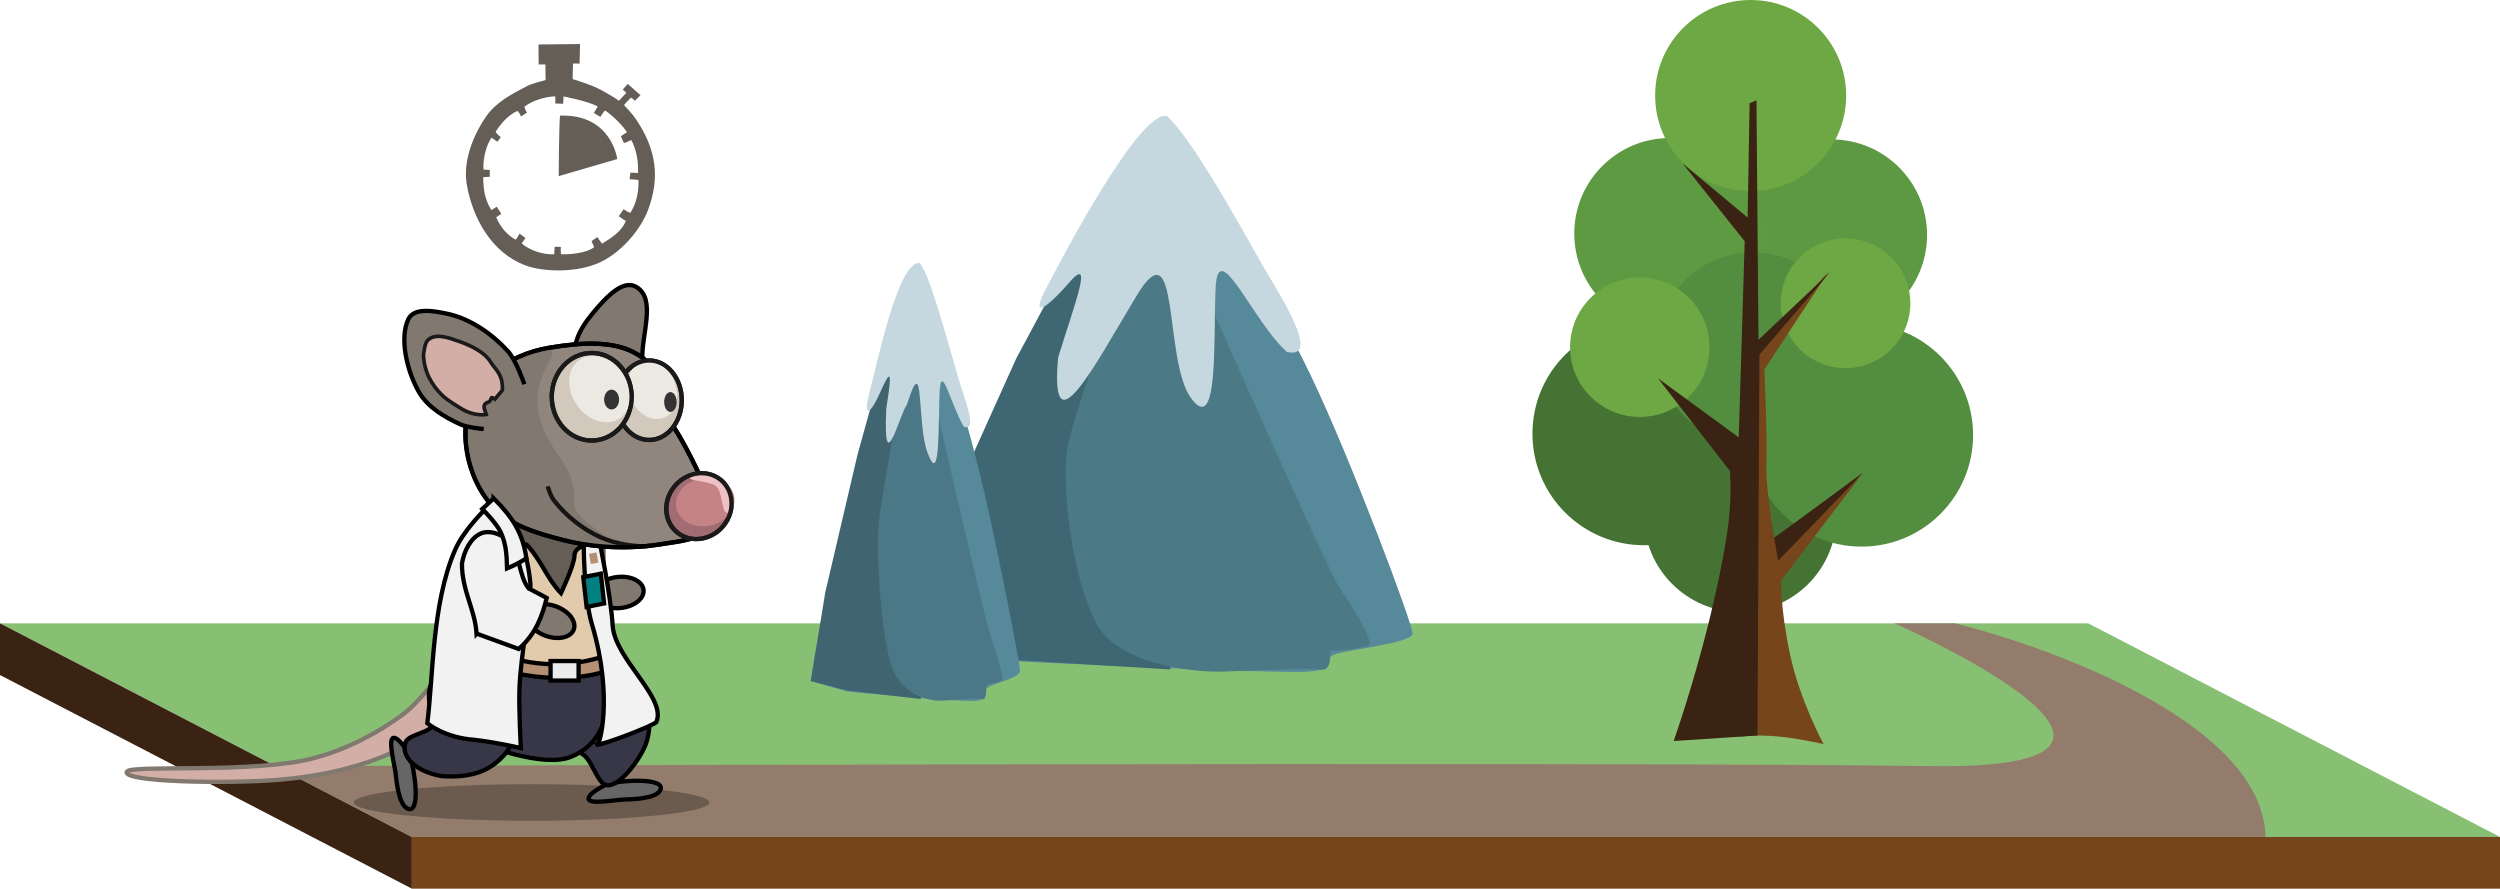 <?xml version="1.0"?>
 <!-- Created with Inkscape (http://www.inkscape.org/) --> <svg width="153.739" height="54.648" viewBox="0 0 153.739 54.648" version="1.1" id="svg47070" sodipodi:docname="behavior1.svg" inkscape:version="1.2.2 (1:1.2.2+202212051550+b0a8486541)" inkscape:export-filename="/home/etienne/Dropbox/work/HMMs/cartoon/cartoon.png" inkscape:export-xdpi="150.03" inkscape:export-ydpi="150.03" xmlns:inkscape="http://www.inkscape.org/namespaces/inkscape" xmlns:sodipodi="http://sodipodi.sourceforge.net/DTD/sodipodi-0.dtd" xmlns="http://www.w3.org/2000/svg" xmlns:svg="http://www.w3.org/2000/svg" xmlns:rdf="http://www.w3.org/1999/02/22-rdf-syntax-ns#" xmlns:cc="http://creativecommons.org/ns#" xmlns:dc="http://purl.org/dc/elements/1.1/"><defs id="defs47064"></defs>    <g inkscape:label="Layer 1" inkscape:groupmode="layer" id="layer1" transform="translate(82.443,-17.535)"> <path sodipodi:nodetypes="caaacccccccccccccccccccacccccccccccccccccccccccccccccccccccccccccccccccccccccccc" inkscape:connector-curvature="0" id="path45439" d="m -50.121,33.857 c -2.115,-0.781 -3.248,-2.926 -3.61,-4.93 -0.262,-1.449 0.361,-3.04 1.197,-4.251 0.587,-0.849 1.573,-1.367 2.49,-1.841 0.36,-0.186 0.958,-0.313 1.154,-0.379 -0.01,-0.325 -0.01,-0.634 -0.01,-0.957 -0.045,-0.009 -0.374,0.003 -0.417,0.003 -0.01,-0.457 -0.01,-0.751 -0.01,-1.232 l 2.552,-0.026 -0.025,1.202 c 0,0 -0.166,-0.005 -0.403,-0.005 -0.014,0.295 -0.023,0.621 -0.023,0.96 0.526,0.161 1.192,0.374 1.758,0.672 0.366,0.195 0.886,0.505 1.089,0.661 0.141,-0.155 0.376,-0.422 0.451,-0.483 -0.084,-0.107 -0.219,-0.208 -0.219,-0.208 l 0.306,-0.348 0.788,0.694 -0.35,0.345 c 0,0 -0.173,-0.194 -0.247,-0.189 -0.104,0.114 -0.308,0.306 -0.418,0.453 0.156,0.177 0.476,0.484 0.75,0.89 1.239,1.841 1.469,3.577 0.734,5.542 -0.458,1.225 -1.638,2.623 -2.965,3.24 -1.384,0.644 -3.441,0.607 -4.575,0.189 z m 1.778,-1.148 0.389,0.01 c 0,0 -0.013,0.32 0.01,0.452 1.521,0.029 2.039,-0.436 2.039,-0.436 l -0.161,-0.37 c 0,0 0.175,-0.136 0.362,-0.253 0.077,0.17 0.223,0.286 0.281,0.408 0.683,-0.406 1.255,-0.835 1.468,-1.407 -0.121,-0.04 -0.296,-0.19 -0.436,-0.285 0.079,-0.122 0.299,-0.43 0.299,-0.43 0,0 0.231,0.175 0.414,0.225 0.401,-0.634 0.515,-1.322 0.497,-2.02 -0.114,-0.027 -0.544,-0.041 -0.544,-0.041 l 0.049,-0.413 c 0,0 0.35,0.012 0.469,0.024 0.039,-0.709 -0.12,-1.477 -0.41,-2.023 -0.084,0.048 -0.453,0.186 -0.453,0.186 l -0.192,-0.411 c 0,0 0.166,-0.147 0.376,-0.253 -0.202,-0.348 -0.872,-1.038 -1.348,-1.345 -0.09,0.081 -0.292,0.396 -0.292,0.396 l -0.4,-0.245 c 0,0 0.18,-0.277 0.24,-0.392 -0.575,-0.331 -2.101,-0.622 -2.101,-0.622 l -0.024,0.452 c 0,0 -0.191,-0.003 -0.482,-0.017 0,-0.163 0,-0.441 0,-0.441 -0.573,0.017 -1.417,0.246 -1.904,0.643 0.036,0.152 0.156,0.363 0.156,0.363 l -0.364,0.233 c 0,0 -0.07,-0.224 -0.217,-0.338 -0.583,0.237 -1.059,0.839 -1.336,1.266 0.01,0.117 0.314,0.347 0.314,0.347 l -0.208,0.28 c 0,0 -0.169,-0.115 -0.371,-0.255 -0.584,0.941 -0.484,1.962 -0.484,1.962 l 0.384,0.026 v 0.423 c 0,0 -0.236,0.014 -0.406,0.018 0.01,0.708 0.084,1.368 0.507,2.031 0.071,-0.049 0.327,-0.211 0.327,-0.211 l 0.279,0.437 c 0,0 -0.227,0.164 -0.312,0.213 0.463,1.075 1.21,1.374 1.21,1.374 l 0.231,-0.368 0.36,0.274 c 0,0 -0.179,0.221 -0.227,0.336 0.485,0.412 1.28,0.693 1.992,0.658 0.017,-0.207 0.028,-0.46 0.028,-0.46 z m 0.257,-4.343 c 0,0 0.019,-3.216 0.083,-3.721 3.181,-0.107 3.518,2.671 3.518,2.671 z" style="display:inline;fill:#655e57;fill-opacity:1;stroke-width:1"></path> <g transform="matrix(-1,0,0,1,-977.448,-540.28)" id="g45581" style="display:inline" inkscape:export-filename="cartoon/behavior1.svg" inkscape:export-xdpi="150.03" inkscape:export-ydpi="150.03"> <path sodipodi:nodetypes="ccccc" inkscape:connector-curvature="0" id="path45441" d="m -1023.416,596.146 h 128.411 l -25.328,13.136 h -128.411 z" style="display:inline;opacity:1;vector-effect:none;fill:#87c073;fill-opacity:1;stroke:none;stroke-width:0.265;stroke-linecap:butt;stroke-linejoin:miter;stroke-miterlimit:100;stroke-dasharray:none;stroke-dashoffset:0;stroke-opacity:1"></path> <rect y="609.282" x="-1048.744" height="3.181" width="128.411" id="rect45443" style="display:inline;opacity:1;vector-effect:none;fill:#77451b;fill-opacity:1;stroke:none;stroke-width:0.265;stroke-linecap:butt;stroke-linejoin:miter;stroke-miterlimit:100;stroke-dasharray:none;stroke-dashoffset:0;stroke-opacity:1"></rect> <path inkscape:connector-curvature="0" id="path45445" d="m -895.005,599.327 5e-5,-3.181 -25.328,13.136 -6e-5,3.181 z" style="display:inline;fill:#3a2313;fill-opacity:1;stroke:none;stroke-width:0.265px;stroke-linecap:butt;stroke-linejoin:miter;stroke-opacity:1"></path> <g style="display:inline" id="g45467" transform="translate(-1811.844,313.891)"> <path sodipodi:nodetypes="sasccccass" inkscape:connector-curvature="0" id="path45447" d="m 844.666,252.153 c -1.562,2.475 -6.013,9.792 -8.484,14.967 -2.434,5.098 -6.213,15.168 -6.213,15.769 0,0.601 4.342,1.002 4.944,1.336 0.601,0.334 -0.468,0.869 1.537,1.002 2.004,0.134 19.039,-0.668 19.574,-0.735 0.534,-0.067 5.411,-0.802 5.411,-0.802 0,0 -1.062,-3.466 -1.737,-5.145 -2.717,-6.758 -5.502,-12.951 -9.286,-19.778 -1.294,-2.335 -4.312,-8.887 -5.745,-6.615 z" style="display:inline;fill:#568999;fill-opacity:1;stroke:none;stroke-width:0.265px;stroke-linecap:butt;stroke-linejoin:miter;stroke-opacity:1"></path> <path inkscape:connector-curvature="0" id="path45449" d="m 846.069,252.22 -1.202,32.874 11.023,-0.668 5.478,-0.735 -2.138,-6.882 -4.877,-10.824 -5.545,-10.357 z" style="display:inline;fill:#3e6773;fill-opacity:1;stroke:none;stroke-width:0.265px;stroke-linecap:butt;stroke-linejoin:miter;stroke-opacity:1"></path> <path inkscape:connector-curvature="0" id="path45451" d="m 844.867,257.098 c 0,0 -9.687,22.05 -10.488,23.119 -0.802,1.069 -1.937,3.074 -1.737,3.341 0.2,0.267 2.405,0.401 2.405,0.401 0,0 -0.134,1.27 0.534,1.136 0.668,-0.134 5.545,0.134 6.413,0.134 0.868,0 6.012,-0.2 7.482,-3.074 1.47,-2.873 2.071,-8.352 1.737,-10.557 -0.334,-2.205 -2.472,-7.283 -2.939,-10.023 -0.468,-2.74 -1.871,-5.613 -2.405,-5.279 -0.534,0.334 -1.002,0.802 -1.002,0.802 z" style="display:inline;fill:#4b7986;fill-opacity:1;stroke:none;stroke-width:0.265px;stroke-linecap:butt;stroke-linejoin:miter;stroke-opacity:1"></path> <path style="display:inline;fill:none;fill-opacity:1;stroke:none;stroke-width:0.265px;stroke-linecap:butt;stroke-linejoin:miter;stroke-opacity:1" d="m 844.666,252.153 c -1.562,2.475 -6.013,9.792 -8.484,14.967 -2.434,5.098 -6.213,15.168 -6.213,15.769 0,0.601 4.342,1.002 4.944,1.336 0.601,0.334 -0.468,0.869 1.537,1.002 2.004,0.134 19.039,-0.668 19.574,-0.735 0.534,-0.067 5.411,-0.802 5.411,-0.802 0,0 -1.062,-3.466 -1.737,-5.145 -2.717,-6.758 -5.502,-12.951 -9.286,-19.778 -1.294,-2.335 -4.312,-8.887 -5.745,-6.615 z" id="path45453" inkscape:connector-curvature="0" sodipodi:nodetypes="sasccccass"></path> <path sodipodi:nodetypes="cscccccccc" inkscape:connector-curvature="0" id="path45455" d="m 845.061,251.068 c -1.508,1.428 -3.992,5.853 -5.81,9.072 -0.93,1.646 -3.779,5.906 -1.559,5.433 2.126,-1.89 4.251,-7.229 4.393,-3.922 0.142,3.307 -0.189,9.071 1.512,6.756 1.701,-2.315 0.661,-10.772 3.354,-6.284 2.693,4.488 5.338,9.591 4.818,3.78 -1.039,-3.355 -2.22,-6.378 -0.661,-4.583 1.559,1.795 2.362,2.126 1.37,0.283 -1.027,-1.965 -5.778,-11.019 -7.416,-10.536 z" style="display:inline;fill:#c5d7df;fill-opacity:1;stroke:none;stroke-width:0.265px;stroke-linecap:butt;stroke-linejoin:miter;stroke-opacity:1"></path> <path sodipodi:nodetypes="sasccccass" inkscape:connector-curvature="0" id="path45457" d="m 860.131,260.947 c -0.639,1.951 -2.462,7.718 -3.474,11.797 -0.997,4.018 -2.544,11.956 -2.544,12.43 0,0.474 1.778,0.79 2.024,1.053 0.246,0.263 -0.191,0.685 0.629,0.79 0.821,0.105 7.795,-0.527 8.014,-0.579 0.219,-0.053 2.215,-0.632 2.215,-0.632 0,0 -0.435,-2.732 -0.711,-4.055 -1.112,-5.326 -2.253,-10.208 -3.802,-15.59 -0.53,-1.84 -1.765,-7.005 -2.352,-5.214 z" style="fill:#568999;fill-opacity:1;stroke:none;stroke-width:0.265px;stroke-linecap:butt;stroke-linejoin:miter;stroke-opacity:1"></path> <path inkscape:connector-curvature="0" id="path45459" d="m 860.706,261 -0.492,25.912 4.513,-0.527 2.243,-0.579 -0.875,-5.425 -1.997,-8.532 -2.27,-8.163 z" style="fill:#406571;fill-opacity:1;stroke:none;stroke-width:0.265px;stroke-linecap:butt;stroke-linejoin:miter;stroke-opacity:1"></path> <path inkscape:connector-curvature="0" id="path45461" d="m 860.213,264.845 c 0,0 -3.966,17.38 -4.294,18.223 -0.328,0.843 -0.793,2.423 -0.711,2.633 0.082,0.211 0.985,0.316 0.985,0.316 0,0 -0.055,1.001 0.219,0.895 0.274,-0.105 2.27,0.105 2.626,0.105 0.356,0 2.462,-0.158 3.063,-2.423 0.602,-2.265 0.848,-6.583 0.711,-8.321 -0.137,-1.738 -1.012,-5.741 -1.203,-7.9 -0.191,-2.159 -0.766,-4.424 -0.985,-4.161 -0.219,0.263 -0.41,0.632 -0.41,0.632 z" style="fill:#4b7886;fill-opacity:1;stroke:none;stroke-width:0.265px;stroke-linecap:butt;stroke-linejoin:miter;stroke-opacity:1"></path> <path style="fill:none;fill-opacity:1;stroke:none;stroke-width:0.265px;stroke-linecap:butt;stroke-linejoin:miter;stroke-opacity:1" d="m 860.131,260.947 c -0.639,1.951 -2.462,7.718 -3.474,11.797 -0.997,4.018 -2.544,11.956 -2.544,12.43 0,0.474 1.778,0.79 2.024,1.053 0.246,0.263 -0.191,0.685 0.629,0.79 0.821,0.105 7.795,-0.527 8.014,-0.579 0.219,-0.053 2.215,-0.632 2.215,-0.632 0,0 -0.435,-2.732 -0.711,-4.055 -1.112,-5.326 -2.253,-10.208 -3.802,-15.59 -0.53,-1.84 -1.765,-7.005 -2.352,-5.214 z" id="path45463" inkscape:connector-curvature="0" sodipodi:nodetypes="sasccccass"></path> <path sodipodi:nodetypes="cscccccccc" inkscape:connector-curvature="0" id="path45465" d="m 860.293,260.092 c -0.618,0.658 -1.634,4.513 -2.379,7.05 -0.381,1.298 -1.247,3.386 -0.338,3.013 0.87,-1.49 1.44,-4.328 1.498,-1.721 0.058,2.607 0.023,5.179 0.719,3.354 0.696,-1.825 0.17,-6.52 1.273,-2.982 0.434,0.531 1.484,4.82 1.271,0.24 -0.425,-2.644 -0.208,-2.288 0.431,-0.873 0.638,1.415 1,1.308 0.594,-0.144 -0.421,-1.549 -1.731,-8.051 -3.07,-7.937 z" style="fill:#c5d7df;fill-opacity:1;stroke:none;stroke-width:0.265px;stroke-linecap:butt;stroke-linejoin:miter;stroke-opacity:1"></path> </g> <path style="display:inline;opacity:1;vector-effect:none;fill:#937c6c;fill-opacity:1;stroke:none;stroke-width:0.265;stroke-linecap:butt;stroke-linejoin:miter;stroke-miterlimit:100;stroke-dasharray:none;stroke-dashoffset:0;stroke-opacity:1" d="m -1011.506,596.146 c 0,0 -20.534,9.067 -2.092,8.782 18.442,-0.285 101.661,0 101.661,0 l -8.395,4.354 c 0,0 -92.38,-0.004 -113.992,-10e-6 0.168,-7 13.25,-11.677 19.094,-13.136 z" id="path45469" inkscape:connector-curvature="0" sodipodi:nodetypes="czccccc"></path> <g style="display:inline" transform="translate(-1631.646,364.589)" id="g45499"> <circle style="display:inline;opacity:1;vector-effect:none;fill:#447334;fill-opacity:1;stroke:none;stroke-width:0.265;stroke-linecap:butt;stroke-linejoin:miter;stroke-miterlimit:100;stroke-dasharray:none;stroke-dashoffset:0;stroke-opacity:1" id="circle45471" cx="629.626" cy="224.954" r="5.917"></circle> <circle r="5.874" cy="207.675" cx="624.009" id="circle45473" style="display:inline;opacity:1;vector-effect:none;fill:#5d9942;fill-opacity:1;stroke:none;stroke-width:0.265;stroke-linecap:butt;stroke-linejoin:miter;stroke-miterlimit:100;stroke-dasharray:none;stroke-dashoffset:0;stroke-opacity:1"></circle> <circle style="display:inline;opacity:1;vector-effect:none;fill:#5e9a42;fill-opacity:1;stroke:none;stroke-width:0.265;stroke-linecap:butt;stroke-linejoin:miter;stroke-miterlimit:100;stroke-dasharray:none;stroke-dashoffset:0;stroke-opacity:1" id="circle45475" cx="633.956" cy="207.589" r="5.874"></circle> <circle r="4.288" cy="220.666" cx="623.194" id="circle45477" style="display:inline;opacity:1;vector-effect:none;fill:#666666;fill-opacity:1;stroke:none;stroke-width:0.265;stroke-linecap:butt;stroke-linejoin:miter;stroke-miterlimit:100;stroke-dasharray:none;stroke-dashoffset:0;stroke-opacity:1"></circle> <circle style="display:inline;opacity:1;vector-effect:none;fill:#538d40;fill-opacity:1;stroke:none;stroke-width:0.265;stroke-linecap:butt;stroke-linejoin:miter;stroke-miterlimit:100;stroke-dasharray:none;stroke-dashoffset:0;stroke-opacity:1" id="circle45479" cx="622.165" cy="219.98" r="6.86"></circle> <circle r="6.86" cy="219.895" cx="635.542" id="circle45481" style="display:inline;opacity:1;vector-effect:none;fill:#447334;fill-opacity:1;stroke:none;stroke-width:0.265;stroke-linecap:butt;stroke-linejoin:miter;stroke-miterlimit:100;stroke-dasharray:none;stroke-dashoffset:0;stroke-opacity:1"></circle> <circle r="5.917" cy="214.664" cx="628.854" id="circle45483" style="display:inline;opacity:1;vector-effect:none;fill:#538d40;fill-opacity:1;stroke:none;stroke-width:0.265;stroke-linecap:butt;stroke-linejoin:miter;stroke-miterlimit:100;stroke-dasharray:none;stroke-dashoffset:0;stroke-opacity:1"></circle> <circle style="display:inline;opacity:1;vector-effect:none;fill:#6ea844;fill-opacity:1;stroke:none;stroke-width:0.265;stroke-linecap:butt;stroke-linejoin:miter;stroke-miterlimit:100;stroke-dasharray:none;stroke-dashoffset:0;stroke-opacity:1" id="circle45485" cx="628.983" cy="199.1" r="5.874"></circle> <circle r="3.987" cy="211.877" cx="623.151" id="circle45487" style="display:inline;opacity:1;vector-effect:none;fill:#6ea844;fill-opacity:1;stroke:none;stroke-width:0.265;stroke-linecap:butt;stroke-linejoin:miter;stroke-miterlimit:100;stroke-dasharray:none;stroke-dashoffset:0;stroke-opacity:1"></circle> <circle style="display:inline;opacity:1;vector-effect:none;fill:#6ea844;fill-opacity:1;stroke:none;stroke-width:0.265;stroke-linecap:butt;stroke-linejoin:miter;stroke-miterlimit:100;stroke-dasharray:none;stroke-dashoffset:0;stroke-opacity:1" id="circle45489" cx="635.8" cy="214.578" r="4.288"></circle> <g id="g45497" transform="matrix(1.296,0,0,1.296,-139.451,10.396)" style="display:inline;stroke-width:0.771"> <path inkscape:connector-curvature="0" id="path45491" d="m 592.346,166.95 c -0.117,-0.023 -4.724,-3.438 -4.724,-3.438 l 4.256,4.818 z" style="fill:#3a2313;fill-opacity:1;stroke:none;stroke-width:0.204px;stroke-linecap:butt;stroke-linejoin:miter;stroke-opacity:1"></path> <path sodipodi:nodetypes="csccccccccc" inkscape:connector-curvature="0" id="path45493" d="m 589.47,176.375 c 0,0 1.123,-2.058 1.59,-4.256 0.468,-2.198 0.421,-3.508 0.421,-3.508 l -3.882,-5.098 4.022,4.163 c 0,0 0.608,-3.134 0.561,-4.584 -0.047,-1.45 0.094,-4.49 0.094,-4.49 l -3.04,-4.63 3.835,4.163 0.308,17.887 c -1.351,-0.153 -2.596,0.083 -3.91,0.355 z" style="fill:#77451b;fill-opacity:1;stroke:none;stroke-width:0.204px;stroke-linecap:butt;stroke-linejoin:miter;stroke-opacity:1"></path> <path sodipodi:nodetypes="ccccccccccccccc" inkscape:connector-curvature="0" id="path45495" d="m 596.579,176.234 c -1.731,-5.051 -2.479,-9.167 -2.619,-10.524 -0.14,-1.356 -0.047,-2.292 -0.047,-2.292 l 3.414,-4.397 -3.835,2.806 -0.281,-9.308 2.947,-3.695 -3.087,2.572 -0.093,-5.426 -0.327,-0.14 -0.094,11.366 -3.414,-3.227 3.368,3.929 0.093,18.073 z" style="fill:#3a2313;fill-opacity:1;stroke:none;stroke-width:0.204px;stroke-linecap:butt;stroke-linejoin:miter;stroke-opacity:1"></path> </g> </g> <g id="g45579" transform="translate(2.488,0.686)"> <ellipse style="display:inline;opacity:1;vector-effect:none;fill:#6b5a4e;fill-opacity:1;stroke:none;stroke-width:0.265;stroke-linecap:butt;stroke-linejoin:miter;stroke-miterlimit:100;stroke-dasharray:none;stroke-dashoffset:0;stroke-opacity:1" id="ellipse45501" cx="-930.181" cy="606.478" rx="10.931" ry="1.124"></ellipse> <path sodipodi:nodetypes="ccccc" inkscape:connector-curvature="0" id="path45503" d="m -934.845,605.346 c -0.838,-0.244 -3.685,-0.418 -3.24,0.397 0.317,0.526 1.74,0.535 2.246,0.555 0.506,0.021 2.136,0.319 2.152,-0.05 0.016,-0.369 -1.158,-0.903 -1.158,-0.903 z" style="display:inline;fill:#666666;fill-opacity:1;stroke:#000000;stroke-width:0.265px;stroke-linecap:butt;stroke-linejoin:miter;stroke-opacity:1"></path> <path sodipodi:nodetypes="ccacccccc" inkscape:connector-curvature="0" id="path45505" d="m -933.971,597.132 c 0,0 -2.328,1.468 -2.91,2.289 -0.582,0.821 -0.746,2.48 -0.28,3.584 0.451,1.069 1.974,3.032 2.673,2.224 0.453,-0.561 0.625,-1.231 1.013,-1.598 0.388,-0.367 1.595,-0.756 1.94,-1.015 0.345,-0.259 0.151,-2.591 0.151,-2.591 l -0.517,-2.116 z" style="display:inline;fill:#373748;fill-opacity:1;stroke:#000000;stroke-width:0.265px;stroke-linecap:butt;stroke-linejoin:miter;stroke-opacity:1"></path> <ellipse style="display:inline;opacity:1;vector-effect:none;fill:#81786f;fill-opacity:1;stroke:#000000;stroke-width:0.265;stroke-linecap:butt;stroke-linejoin:miter;stroke-miterlimit:100;stroke-dasharray:none;stroke-dashoffset:0;stroke-opacity:1" id="ellipse45507" cx="868.433" cy="687.317" rx="1.505" ry="0.959" transform="matrix(-0.995,-0.104,-0.104,0.995,0,0)"></ellipse> <rect y="587.451" x="928.089" height="7.177" width="6.648" id="rect45509" style="display:inline;opacity:1;vector-effect:none;fill:#655e57;fill-opacity:1;stroke:none;stroke-width:0.265;stroke-linecap:butt;stroke-linejoin:miter;stroke-miterlimit:100;stroke-dasharray:none;stroke-dashoffset:0;stroke-opacity:1" transform="scale(-1,1)"></rect> <path sodipodi:nodetypes="cccccccccccc" inkscape:connector-curvature="0" id="path45511" d="m -929.888,590.635 c -0.864,0.892 -1.238,2.077 -2.102,2.969 0,0 -0.814,-1.714 -0.83,-2.294 -0.015,-0.58 -0.765,-0.649 -0.765,-0.649 l -0.979,0.911 -0.406,6 1.143,1.008 c 0,0 3.78,-0.031 3.917,-0.061 0.137,-0.031 1.539,-0.733 1.539,-0.733 v -3.771 l -0.478,-3.736 z" style="display:inline;fill:#e2caac;fill-opacity:1;stroke:#000000;stroke-width:0.265px;stroke-linecap:butt;stroke-linejoin:miter;stroke-opacity:1"></path> <path sodipodi:nodetypes="caasaacscc" inkscape:connector-curvature="0" id="path45513" d="m -924.23,598.999 c 0.187,0.234 1.169,1.48 1.918,2.035 1.619,1.2 3.471,2.156 5.414,2.688 3.741,1.026 11.373,0.404 11.604,0.863 0.325,0.644 -6.218,0.752 -9.318,0.498 -2.158,-0.177 -4.333,-0.594 -6.344,-1.398 -1.599,-0.64 -3.823,-1.589 -4.42,-2.676 -0.597,-1.086 -0.515,-1.957 -0.088,-2.047 0.427,-0.09 1.234,0.036 1.234,0.036 z" style="display:inline;fill:#d3aea6;fill-opacity:1;stroke:#81786f;stroke-width:0.265px;stroke-linecap:butt;stroke-linejoin:miter;stroke-opacity:1"></path> <path sodipodi:nodetypes="ccssccccc" inkscape:connector-curvature="0" id="path45515" d="m -927.268,602.919 c 0,0 -3.6,1.447 -5.324,0.756 -1.724,-0.691 -2.177,-2.202 -2.177,-3.174 0,-0.972 0.156,-2.471 0.647,-2.375 0.442,0.086 2.112,0.238 2.112,0.238 l 3.664,-0.032 2.371,-0.443 -0.431,3.995 z" style="display:inline;fill:#373748;fill-opacity:1;stroke:#000000;stroke-width:0.265px;stroke-linecap:butt;stroke-linejoin:miter;stroke-opacity:1"></path> <path sodipodi:nodetypes="cccccc" inkscape:connector-curvature="0" id="path45517" d="m -928.162,597.283 c -0.279,0.159 -2.896,1.295 -6.294,0.259 -0.358,0.187 -0.388,0.473 -0.312,0.853 0,0 2.522,0.993 6.423,-0.065 0.861,-0.506 0.722,-0.983 0.722,-0.983 z" style="display:inline;fill:#b49074;fill-opacity:1;stroke:#000000;stroke-width:0.265px;stroke-linecap:butt;stroke-linejoin:miter;stroke-opacity:1"></path> <path sodipodi:nodetypes="ccccc" inkscape:connector-curvature="0" id="path45519" d="m -922.685,603.588 c -0.31,0.817 -0.71,3.646 0.137,3.267 0.549,-0.275 0.671,-1.695 0.732,-2.199 0.061,-0.504 0.488,-2.107 0.122,-2.153 -0.366,-0.046 -0.991,1.084 -0.991,1.084 z" style="display:inline;fill:#666666;fill-opacity:1;stroke:#000000;stroke-width:0.265px;stroke-linecap:butt;stroke-linejoin:miter;stroke-opacity:1"></path> <path sodipodi:nodetypes="ccscaccc" inkscape:connector-curvature="0" id="path45521" d="m -924.103,599.008 c 0,0 0.549,0.824 -0.03,2.031 -0.579,1.206 1.478,1.084 1.707,1.756 0.285,0.836 -0.579,1.771 -2.225,2.061 -1.814,0.122 -2.971,-0.301 -3.871,-1.328 -0.708,-0.808 -0.93,-2.168 -0.64,-3.16 0.29,-0.992 0.742,-1.791 0.818,-2.036 1.548,-0.535 2.833,-0.278 4.243,0.677 z" style="display:inline;fill:#373748;stroke:#000000;stroke-width:0.265px;stroke-linecap:butt;stroke-linejoin:miter;stroke-opacity:1"></path> <path sodipodi:nodetypes="cacccaccc" inkscape:connector-curvature="0" id="path45523" d="m -927.838,587.925 c 0.755,0.758 1.851,1.856 2.362,3.03 1.434,3.295 1.343,7.926 1.707,10.646 0,0 -1.039,0.902 -2.918,1.026 -1.398,0.162 -2.837,0.506 -2.837,0.506 0,0 0.136,-2.464 0.085,-3.694 -0.088,-2.137 -0.628,-4.538 -0.674,-6.38 0.176,-2.097 0.989,-4.265 2.275,-5.133 z" style="display:inline;fill:#f2f2f2;fill-opacity:1;stroke:#000000;stroke-width:0.265px;stroke-linecap:butt;stroke-linejoin:miter;stroke-opacity:1"></path> <ellipse transform="matrix(-0.939,0.345,0.345,0.939,0,0)" ry="0.959" rx="1.505" cy="237.51" cx="1079.133" id="ellipse45525" style="display:inline;opacity:1;vector-effect:none;fill:#81786f;fill-opacity:1;stroke:#000000;stroke-width:0.265;stroke-linecap:butt;stroke-linejoin:miter;stroke-miterlimit:100;stroke-dasharray:none;stroke-dashoffset:0;stroke-opacity:1"></ellipse> <path sodipodi:nodetypes="ccccaacc" inkscape:connector-curvature="0" id="path45527" d="m -926.801,596.092 -2.591,0.947 c -1.083,-0.949 -1.468,-2.107 -1.721,-3.135 0,0 0.518,-0.292 1.103,-0.586 0.637,-0.738 0.519,-2.338 1.381,-3.042 0.408,-0.333 1.052,-0.551 1.539,-0.351 0.681,0.28 1.067,1.136 1.189,1.863 5.3e-4,1.679 -0.809,2.829 -0.899,4.306 z" style="display:inline;fill:#f2f2f2;fill-opacity:1;stroke:#000000;stroke-width:0.265px;stroke-linecap:butt;stroke-linejoin:miter;stroke-opacity:1"></path> <path sodipodi:nodetypes="csccsccc" inkscape:connector-curvature="0" id="path45529" d="m -934.33,590.298 c -0.021,0.043 -0.731,3.501 -0.837,5.28 -0.126,2.107 -3.359,4.458 -2.684,5.963 0.298,0.255 3.111,1.342 3.632,1.385 -0.101,0.192 -1.039,-2.861 0.324,-7.402 0.503,-1.676 0.525,-5.086 0.492,-5.226 -0.032,-0.14 -0.927,0 -0.927,0 z" style="display:inline;fill:#f2f2f2;fill-opacity:1;stroke:#000000;stroke-width:0.265px;stroke-linecap:butt;stroke-linejoin:miter;stroke-opacity:1"></path> <path sodipodi:nodetypes="caaac" inkscape:connector-curvature="0" id="path45531" d="m -937.125,582.266 c 0,0 0.057,-1.997 0.124,-2.993 0.101,-1.51 -0.912,-3.801 0.419,-4.52 0.753,-0.407 1.701,0.563 2.268,1.205 0.848,0.96 1.821,2.186 1.37,3.591" style="display:inline;fill:#81786f;fill-opacity:1;stroke:#000000;stroke-width:0.265px;stroke-linecap:butt;stroke-linejoin:miter;stroke-opacity:1"></path> <path sodipodi:nodetypes="aaascaaaaaaaa" inkscape:connector-curvature="0" id="path45533" d="m -927.69,580.205 c -0.958,-0.935 -2.317,-1.486 -3.638,-1.701 -1.894,-0.308 -4.212,-0.528 -5.717,0.661 -0.868,0.686 -1.299,2.244 -1.134,3.118 0.165,0.874 0.189,0.189 -0.283,0.543 -0.472,0.354 -1.537,2.395 -2.126,3.685 -0.249,0.546 -0.476,1.112 -0.591,1.701 -0.078,0.398 -0.283,0.876 -0.062,1.216 0.586,0.901 1.949,0.98 3.009,1.154 2.008,0.331 4.127,0.252 6.101,-0.244 1.588,-0.4 3.342,-0.915 4.418,-2.15 1.116,-1.28 1.706,-3.149 1.583,-4.843 -0.085,-1.166 -0.723,-2.325 -1.559,-3.142 z" style="display:inline;opacity:1;fill:#90867d;fill-opacity:1;stroke:#000000;stroke-width:0.265px;stroke-linecap:butt;stroke-linejoin:miter;stroke-opacity:1"></path> <rect y="597.781" x="931.35" height="1.2" width="1.724" id="rect45535" style="display:inline;opacity:1;vector-effect:none;fill:#ececec;fill-opacity:1;stroke:#000000;stroke-width:0.265;stroke-linecap:butt;stroke-linejoin:miter;stroke-miterlimit:100;stroke-dasharray:none;stroke-dashoffset:0;stroke-opacity:1" transform="scale(-1,1)"></rect> <path sodipodi:nodetypes="sssssss" inkscape:connector-curvature="0" id="path45537" d="m -932.792,588.091 c 0.089,1.029 -3.01,2.431 -2.523,2.633 0.633,0.263 4.555,-0.849 6.284,-1.512 2.549,-0.977 3.771,-6.494 1.709,-8.221 -1.091,-0.914 -2.596,-2.489 -3.846,-2.368 -1.084,0.105 1.151,1.476 0.515,4.108 -0.553,2.287 -2.342,3.006 -2.139,5.36 z" style="display:inline;opacity:1;vector-effect:none;fill:#81786f;fill-opacity:1;stroke:none;stroke-width:0.265;stroke-linecap:butt;stroke-linejoin:miter;stroke-miterlimit:100;stroke-dasharray:none;stroke-dashoffset:0;stroke-opacity:0.835"></path> <path sodipodi:nodetypes="caac" inkscape:connector-curvature="0" id="path45539" d="m -937.471,590.698 c 0.702,0.1 2.093,-0.103 3.028,-0.521 1.129,-0.505 2.151,-1.326 2.907,-2.305 0.186,-0.241 0.367,-0.835 0.367,-0.835" style="display:inline;fill:none;stroke:#000000;stroke-width:0.265px;stroke-linecap:butt;stroke-linejoin:miter;stroke-opacity:0.835"></path> <path style="display:inline;opacity:1;fill:none;fill-opacity:1;stroke:#000000;stroke-width:0.265px;stroke-linecap:butt;stroke-linejoin:miter;stroke-opacity:1" d="m -927.69,580.205 c -0.958,-0.935 -2.317,-1.486 -3.638,-1.701 -1.894,-0.308 -4.212,-0.528 -5.717,0.661 -0.868,0.686 -1.299,2.244 -1.134,3.118 0.165,0.874 0.189,0.189 -0.283,0.543 -0.472,0.354 -1.537,2.395 -2.126,3.685 -0.249,0.546 -0.476,1.112 -0.591,1.701 -0.078,0.398 -0.283,0.876 -0.062,1.216 0.586,0.901 1.949,0.98 3.009,1.154 2.008,0.331 4.127,0.252 6.101,-0.244 1.588,-0.4 3.342,-0.915 4.418,-2.15 1.116,-1.28 1.706,-3.149 1.583,-4.843 -0.085,-1.166 -0.723,-2.325 -1.559,-3.142 z" id="path45541" inkscape:connector-curvature="0" sodipodi:nodetypes="aaascaaaaaaaa"></path> <path sodipodi:nodetypes="ccaccc" inkscape:connector-curvature="0" id="path45543" d="m -927.852,587.778 0.701,0.649 c 0,0 -0.892,0.888 -1.143,1.45 -0.304,0.682 -0.358,1.285 -0.381,2.206 -0.432,-0.178 -0.78,-0.364 -1.189,-0.618 0.232,-1.602 0.884,-2.56 2.012,-3.687 z" style="display:inline;fill:#f2f2f2;fill-opacity:1;stroke:#000000;stroke-width:0.265px;stroke-linecap:butt;stroke-linejoin:miter;stroke-opacity:1"></path> <g style="display:inline" id="g45553" transform="matrix(-1,0,0,1,-566.635,443.314)"> <ellipse ry="2.095" rx="1.937" cy="-70.698" cx="392.799" id="ellipse45545" style="opacity:1;vector-effect:none;fill:#a16d73;fill-opacity:1;stroke:#1a1a1a;stroke-width:0.265;stroke-linecap:butt;stroke-linejoin:miter;stroke-miterlimit:100;stroke-dasharray:none;stroke-dashoffset:0;stroke-opacity:1" transform="matrix(0.854,0.52,-0.543,0.839,0,0)"></ellipse> <ellipse transform="matrix(0.895,0.447,-0.62,0.785,0,0)" style="opacity:1;vector-effect:none;fill:#c68385;fill-opacity:1;stroke:none;stroke-width:0.267;stroke-linecap:butt;stroke-linejoin:miter;stroke-miterlimit:100;stroke-dasharray:none;stroke-dashoffset:0;stroke-opacity:1" id="ellipse45547" cx="391.413" cy="-38.565" rx="1.658" ry="1.647"></ellipse> <path style="opacity:1;vector-effect:none;fill:#eec2c4;fill-opacity:1;stroke:none;stroke-width:0.265;stroke-linecap:butt;stroke-linejoin:miter;stroke-miterlimit:100;stroke-dasharray:none;stroke-dashoffset:0;stroke-opacity:1" d="m 375.701,145.324 c -0.516,0.242 -0.353,-1.2 -0.793,-1.6 -0.401,-0.365 -2.037,-0.339 -1.521,-0.582 0.516,-0.242 1.395,-0.147 1.962,0.214 0.567,0.36 0.868,1.726 0.351,1.968 z" id="path45549" inkscape:connector-curvature="0" sodipodi:nodetypes="sasss"></path> <ellipse transform="matrix(0.854,0.52,-0.543,0.839,0,0)" style="opacity:1;vector-effect:none;fill:none;fill-opacity:1;stroke:#1a1a1a;stroke-width:0.265;stroke-linecap:butt;stroke-linejoin:miter;stroke-miterlimit:100;stroke-dasharray:none;stroke-dashoffset:0;stroke-opacity:1" id="ellipse45551" cx="392.799" cy="-70.698" rx="1.937" ry="2.095"></ellipse> </g> <ellipse style="display:inline;opacity:1;vector-effect:none;fill:#d2c8bc;fill-opacity:1;stroke:#1a1a1a;stroke-width:0.265;stroke-linecap:butt;stroke-linejoin:miter;stroke-miterlimit:100;stroke-dasharray:none;stroke-dashoffset:0;stroke-opacity:1" id="ellipse45555" cx="937.412" cy="581.741" rx="2.007" ry="2.444" transform="scale(-1,1)"></ellipse> <ellipse style="display:inline;opacity:1;vector-effect:none;fill:#ece9e3;fill-opacity:1;stroke:#b3b3b3;stroke-width:0;stroke-linecap:butt;stroke-linejoin:miter;stroke-miterlimit:100;stroke-dasharray:none;stroke-dashoffset:0;stroke-opacity:1" id="ellipse45557" cx="1009.217" cy="270.065" rx="1.582" ry="1.733" transform="matrix(-0.951,0.309,0.082,0.997,0,0)"></ellipse> <ellipse ry="2.444" rx="2.007" cy="581.741" cx="937.412" id="ellipse45559" style="display:inline;opacity:1;vector-effect:none;fill:none;fill-opacity:1;stroke:#1a1a1a;stroke-width:0.265;stroke-linecap:butt;stroke-linejoin:miter;stroke-miterlimit:100;stroke-dasharray:none;stroke-dashoffset:0;stroke-opacity:1" transform="scale(-1,1)"></ellipse> <ellipse ry="2.693" rx="2.457" cy="581.528" cx="933.88" id="ellipse45561" style="display:inline;opacity:1;vector-effect:none;fill:#d2c8bc;fill-opacity:1;stroke:#1a1a1a;stroke-width:0.265;stroke-linecap:butt;stroke-linejoin:miter;stroke-miterlimit:100;stroke-dasharray:none;stroke-dashoffset:0;stroke-opacity:1" transform="scale(-1,1)"></ellipse> <ellipse transform="matrix(-0.83,-0.557,-0.561,0.828,0,0)" ry="2.184" rx="1.707" cy="1003.002" cx="447.81" id="ellipse45563" style="display:inline;opacity:1;vector-effect:none;fill:#ece9e3;fill-opacity:1;stroke:#b3b3b3;stroke-width:0;stroke-linecap:butt;stroke-linejoin:miter;stroke-miterlimit:100;stroke-dasharray:none;stroke-dashoffset:0;stroke-opacity:1"></ellipse> <ellipse style="display:inline;opacity:1;vector-effect:none;fill:none;fill-opacity:1;stroke:#1a1a1a;stroke-width:0.265;stroke-linecap:butt;stroke-linejoin:miter;stroke-miterlimit:100;stroke-dasharray:none;stroke-dashoffset:0;stroke-opacity:1" id="ellipse45565" cx="933.88" cy="581.528" rx="2.457" ry="2.693" transform="scale(-1,1)"></ellipse> <ellipse ry="0.61" rx="0.459" cy="581.7" cx="935.104" id="ellipse45567" style="display:inline;opacity:1;vector-effect:none;fill:#333333;fill-opacity:1;stroke:none;stroke-width:0;stroke-linecap:butt;stroke-linejoin:miter;stroke-miterlimit:100;stroke-dasharray:none;stroke-dashoffset:0;stroke-opacity:1" transform="scale(-1,1)"></ellipse> <ellipse style="display:inline;opacity:1;vector-effect:none;fill:#333333;fill-opacity:1;stroke:none;stroke-width:0;stroke-linecap:butt;stroke-linejoin:miter;stroke-miterlimit:100;stroke-dasharray:none;stroke-dashoffset:0;stroke-opacity:1" id="ellipse45569" cx="938.72" cy="581.85" rx="0.384" ry="0.61" transform="scale(-1,1)"></ellipse> <path sodipodi:nodetypes="caasaac" inkscape:connector-curvature="0" id="path45571" d="m -929.739,580.759 c 0,0 0.502,-1.477 1.015,-2.036 0.998,-1.088 2.333,-2.015 3.779,-2.311 0.772,-0.158 1.985,-0.391 2.34,0.344 0.558,1.159 0.1,3.198 -0.668,4.509 -0.541,0.923 -1.565,1.519 -2.538,1.962 -0.442,0.201 -1.43,0.285 -1.43,0.285" style="display:inline;fill:#81786f;fill-opacity:1;stroke:#000000;stroke-width:0.265px;stroke-linecap:butt;stroke-linejoin:miter;stroke-opacity:1"></path> <path sodipodi:nodetypes="cssaccccccc" inkscape:connector-curvature="0" id="path45573" d="m -928.389,581.119 c -0.03,-1.001 0.405,-1.212 0.742,-1.754 0.356,-0.573 1.18,-0.984 1.91,-1.236 0.569,-0.197 1.288,-0.488 1.805,-0.185 0.312,0.183 0.309,0.522 0.397,0.985 -0.032,1.049 -0.488,1.868 -1.177,2.532 -0.281,0.271 -0.899,0.646 -1.237,0.848 -0.46,0.271 -1.021,0.372 -1.449,0.312 0.042,-0.209 0.31,-0.559 -0.046,-0.736 -0.391,-0.096 -0.114,-0.484 -0.481,-0.207 z" style="display:inline;fill:#d3aea6;fill-opacity:1;stroke:#1a1a1a;stroke-width:0.225px;stroke-linecap:butt;stroke-linejoin:miter;stroke-opacity:1"></path> <rect style="display:inline;opacity:1;vector-effect:none;fill:#b49074;fill-opacity:1;stroke:#b49074;stroke-width:0.265;stroke-linecap:butt;stroke-linejoin:miter;stroke-miterlimit:100;stroke-dasharray:none;stroke-dashoffset:0;stroke-opacity:1" id="rect45575" width="0.206" height="0.374" x="813.724" y="748.104" transform="matrix(-0.984,-0.178,-0.178,0.984,0,0)"></rect> <rect style="display:inline;opacity:1;vector-effect:none;fill:#008080;fill-opacity:1;stroke:#000000;stroke-width:0.265;stroke-linecap:butt;stroke-linejoin:miter;stroke-miterlimit:100;stroke-dasharray:none;stroke-dashoffset:0;stroke-opacity:1" id="rect45577" width="1.099" height="1.843" x="864.784" y="765.848" transform="matrix(-0.981,-0.195,-0.111,0.994,0,0)"></rect> </g> </g> </g> </svg> 